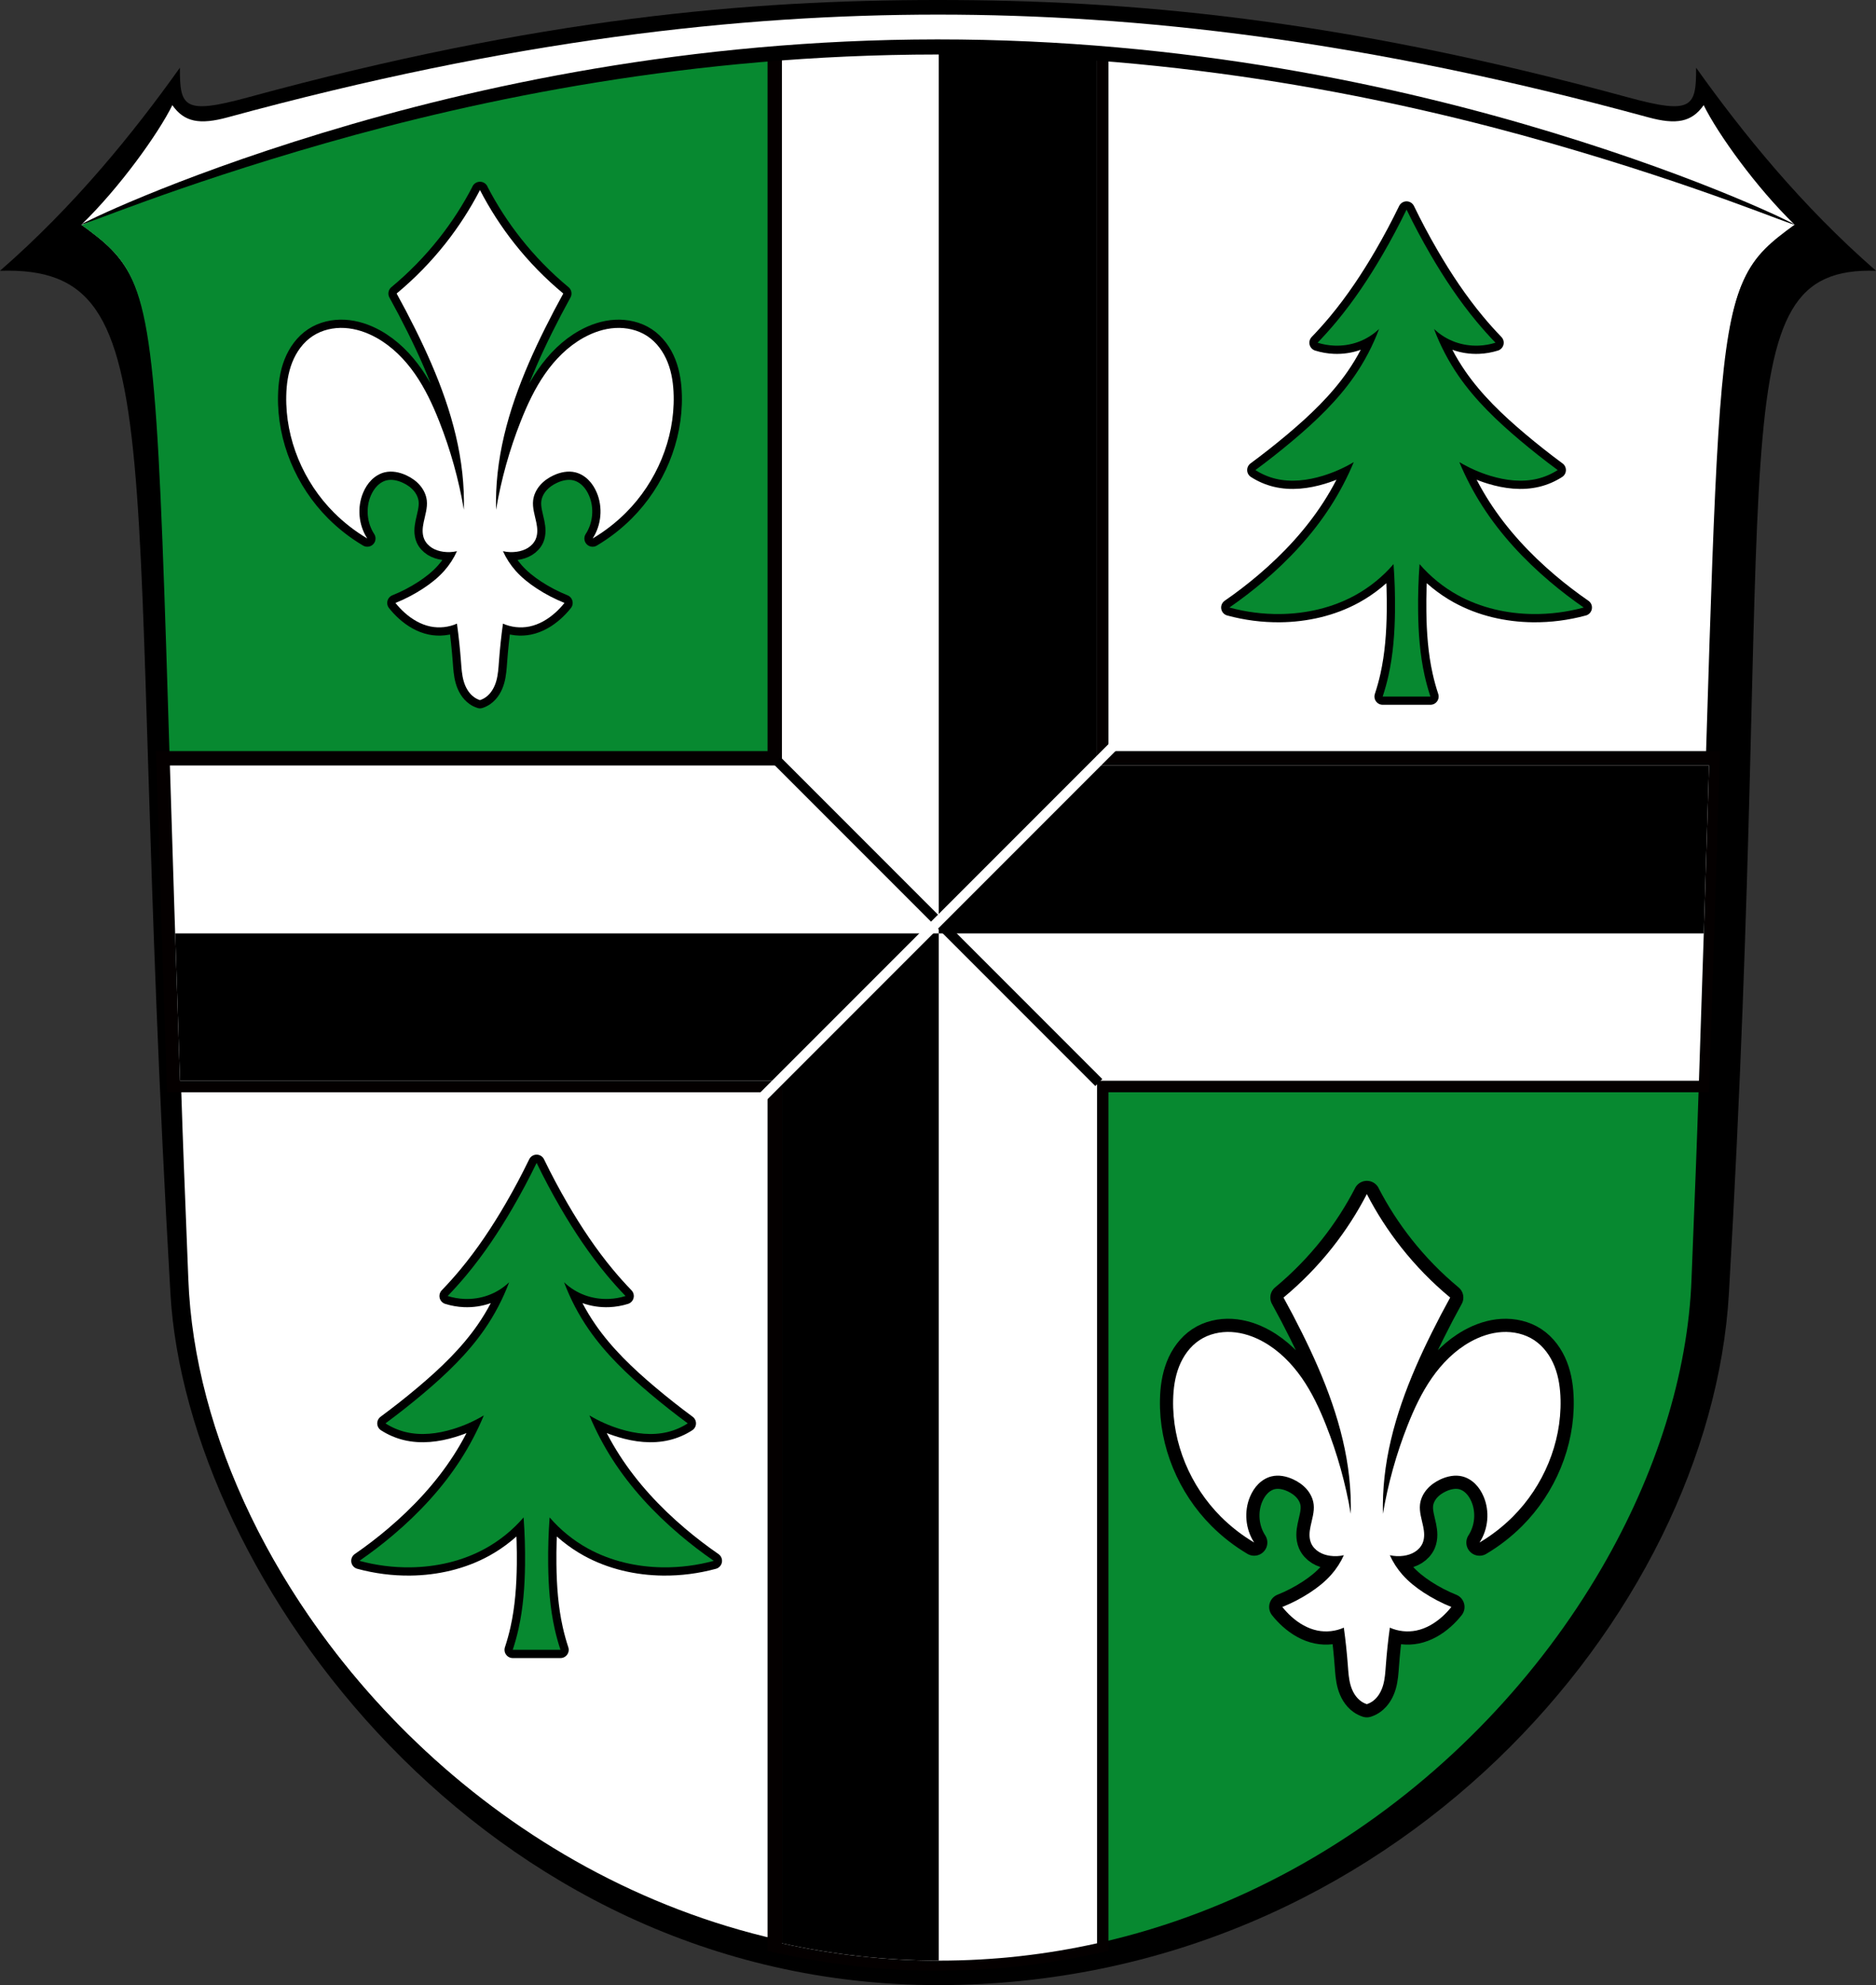 <?xml version="1.0" encoding="UTF-8" standalone="no"?>
<!-- Created with Inkscape (http://www.inkscape.org/) -->

<svg
   xmlns:dc="http://purl.org/dc/elements/1.1/"
   xmlns:cc="http://creativecommons.org/ns#"
   xmlns:rdf="http://www.w3.org/1999/02/22-rdf-syntax-ns#"
   xmlns:svg="http://www.w3.org/2000/svg"
   xmlns="http://www.w3.org/2000/svg"
   xmlns:sodipodi="http://sodipodi.sourceforge.net/DTD/sodipodi-0.dtd"
   xmlns:inkscape="http://www.inkscape.org/namespaces/inkscape"
   width="150.709mm"
   height="159.399mm"
   viewBox="0 0 150.709 159.399"
   version="1.1"
   id="svg865"
   inkscape:version="0.92.5 (2060ec1f9f, 2020-04-08)"
   sodipodi:docname="DEU Künzell COA.svg">
  <rect x="0" y="0" width="150.709" height="159.399" fill="#333333" stroke="none"/>
  <defs
     id="defs859">
    <inkscape:path-effect
       effect="spiro"
       id="path-effect4963"
       is_visible="true" />
    <inkscape:path-effect
       effect="spiro"
       id="path-effect4709"
       is_visible="true" />
    <inkscape:path-effect
       effect="spiro"
       id="path-effect3644"
       is_visible="true" />
    <inkscape:path-effect
       effect="spiro"
       id="path-effect3636"
       is_visible="true" />
    <inkscape:path-effect
       effect="spiro"
       id="path-effect3544"
       is_visible="true" />
    <inkscape:path-effect
       effect="spiro"
       id="path-effect3466"
       is_visible="true" />
    <inkscape:path-effect
       effect="spiro"
       id="path-effect3544-2"
       is_visible="true" />
    <inkscape:path-effect
       effect="spiro"
       id="path-effect3644-8"
       is_visible="true" />
    <inkscape:path-effect
       effect="spiro"
       id="path-effect3644-3"
       is_visible="true" />
    <inkscape:path-effect
       effect="spiro"
       id="path-effect3636-0"
       is_visible="true" />
    <inkscape:path-effect
       effect="spiro"
       id="path-effect1727-0-1"
       is_visible="true" />
    <inkscape:path-effect
       effect="spiro"
       id="path-effect1731-8-3"
       is_visible="true" />
    <inkscape:path-effect
       effect="spiro"
       id="path-effect1727-3"
       is_visible="true" />
    <inkscape:path-effect
       effect="spiro"
       id="path-effect1731-7"
       is_visible="true" />
    <inkscape:path-effect
       effect="spiro"
       id="path-effect841-8"
       is_visible="true" />
    <inkscape:path-effect
       effect="skeletal"
       id="path-effect6414"
       is_visible="true"
       lpeversion="1"
       pattern="m 26507.414,27761.564 c 0,-13.157 10.678,-23.835 23.835,-23.835 13.157,0 23.835,10.678 23.835,23.835 0,13.157 -10.678,23.835 -23.835,23.835 -13.157,0 -23.835,-10.678 -23.835,-23.835 z"
       copytype="single_stretched"
       prop_scale="0.08"
       scale_y_rel="false"
       spacing="0"
       normal_offset="0"
       tang_offset="0"
       prop_units="false"
       vertical_pattern="false"
       hide_knot="false"
       fuse_tolerance="0" />
    <inkscape:path-effect
       effect="spiro"
       id="path-effect4709-7"
       is_visible="true" />
    <inkscape:path-effect
       effect="spiro"
       id="path-effect4963-7"
       is_visible="true" />
  </defs>
  <sodipodi:namedview
     id="base"
     pagecolor="#ffffff"
     bordercolor="#666666"
     borderopacity="1.0"
     inkscape:pageopacity="0.0"
     inkscape:pageshadow="2"
     inkscape:zoom="1.3162894"
     inkscape:cx="284.80433"
     inkscape:cy="301.22558"
     inkscape:document-units="mm"
     inkscape:current-layer="layer1"
     showgrid="false"
     inkscape:window-width="1920"
     inkscape:window-height="1046"
     inkscape:window-x="-11"
     inkscape:window-y="-11"
     inkscape:window-maximized="1"
     fit-margin-top="0"
     fit-margin-left="0"
     fit-margin-right="0"
     fit-margin-bottom="0"
     inkscape:snap-global="true"
     inkscape:snap-midpoints="true"
     inkscape:snap-smooth-nodes="true" />
  <g
     inkscape:label="Ebene 1"
     inkscape:groupmode="layer"
     id="layer1"
     transform="translate(-132.989,170.498)">
    <path
       inkscape:connector-curvature="0"
       style="display:inline;fill:#000000;fill-opacity:1;stroke:none;stroke-width:0.165;stroke-linecap:round;stroke-linejoin:round;stroke-miterlimit:8;stroke-dasharray:none"
       d="m 152.929,-162.685 c -5.169,1.41 -5.504,0.798 -5.488,-2.376 -3.741,5.247 -8.46,11.086 -14.452,16.305 14.459,-0.447 9.774,14.396 13.692,82.132 1.315,22.735 25.097,55.524 61.663,55.524 36.566,0 62.047,-29.783 63.536,-55.524 3.917,-67.736 -1.099,-82.531 11.818,-82.132 -5.992,-5.219 -10.711,-11.058 -14.452,-16.305 0.017,3.174 -0.319,3.786 -5.488,2.376 -23.382,-6.378 -40.208,-7.813 -55.414,-7.813 -15.206,0 -32.032,1.436 -55.414,7.813 z"
       id="path3684"
       sodipodi:nodetypes="sccsssccszs"
       inkscape:label="coa-0o" />
    <path
       inkscape:connector-curvature="0"
       id="path7816"
       style="display:inline;fill:#ffffff;fill-opacity:1;stroke:none;stroke-width:0.33;stroke-linecap:round;stroke-linejoin:round;stroke-miterlimit:4;stroke-dasharray:none"
       inkscape:label="coa-0i"
       d="m 208.344,-166.722 c -28.063,0 -50.491,6.496 -68.814,14.265 1.876,1.362 3.145,2.388 4.058,4.376 2.525,5.5 2.247,18.578 3.973,68.157 0.14,4.025 0.294,7.448 0.463,11.976 0.285,7.62 2.847,15.679 7.228,23.203 9.963,17.109 29.373,31.433 53.092,31.433 23.729,0 43.145,-14.337 53.104,-31.455 4.373,-7.518 6.932,-15.568 7.216,-23.181 0.169,-4.527 0.323,-7.951 0.463,-11.976 1.721,-49.437 1.451,-62.579 3.953,-68.106 0.914,-2.02 2.187,-3.054 4.078,-4.426 -18.323,-7.768 -40.752,-14.265 -68.814,-14.265 z"
       sodipodi:nodetypes="scscssssscscs" />
    <path
       inkscape:connector-curvature="0"
       style="display:inline;fill:none;stroke:#000000;stroke-width:1.058;stroke-linecap:square;stroke-linejoin:round;stroke-miterlimit:8"
       d="m 139.304,-151.836 c 1.759,1.277 2.901,2.158 3.752,3.827 0.85,1.668 1.414,4.19 1.827,8.692 0.826,9.001 1.069,25.852 2.243,59.576 0.14,4.024 0.294,7.445 0.463,11.966 0.471,12.616 7.066,26.356 17.832,36.967 10.766,10.611 25.729,18.093 42.94,18.093 17.211,0 32.174,-7.482 42.94,-18.093 10.766,-10.611 17.361,-24.351 17.832,-36.967 0.169,-4.521 0.322,-7.943 0.463,-11.966 1.174,-33.725 1.418,-50.575 2.244,-59.576 0.413,-4.501 0.976,-7.023 1.827,-8.692 0.851,-1.669 1.993,-2.55 3.752,-3.827"
       id="path12605"
       sodipodi:nodetypes="csscsszsscssc"
       inkscape:label="coa-f0" />
    <flowRoot
       xml:space="preserve"
       id="flowRoot2783"
       style="font-style:normal;font-weight:normal;font-size:26.667px;line-height:1.25;font-family:sans-serif;letter-spacing:0px;word-spacing:0px;fill:#000000;fill-opacity:1;stroke:none"><flowRegion
         id="flowRegion2785"><rect
           id="rect2787"
           width="4.055"
           height="56.766"
           x="1812.468"
           y="-35.759" /></flowRegion><flowPara
         id="flowPara2789" /></flowRoot>    <path
       style="opacity:1;fill:#078930;fill-opacity:1;fill-rule:nonzero;stroke:none;stroke-width:1;stroke-linecap:round;stroke-linejoin:miter;stroke-miterlimit:4;stroke-dasharray:none;stroke-dashoffset:0;stroke-opacity:1;paint-order:fill markers stroke"
       d="M 229.443 16.564 C 148.664 23.3 81.478 44.121 24.721 68.184 C 31.812 73.331 36.608 77.209 40.057 84.723 C 48.496 103.105 48.658 144.072 53.092 282.836 L 284.584 282.836 L 284.584 16.564 L 229.443 16.564 z M 284.584 282.836 L 284.584 594.082 C 284.658 594.082 284.731 594.084 284.805 594.084 C 374.49 594.084 447.873 539.896 485.514 475.199 C 502.043 446.786 511.712 416.358 512.787 387.584 C 513.427 370.473 514.007 357.535 514.537 342.322 C 515.292 320.643 515.937 300.991 516.518 282.836 L 284.584 282.836 z "
       transform="matrix(0.265,0,0,0.265,132.989,-170.498)"
       id="rect4557" />
    <path
       inkscape:connector-curvature="0"
       style="opacity:1;fill:#000000;fill-opacity:1;fill-rule:nonzero;stroke:#040000;stroke-width:2.117;stroke-linecap:round;stroke-linejoin:miter;stroke-miterlimit:4;stroke-dasharray:none;stroke-dashoffset:0;stroke-opacity:1;paint-order:fill markers stroke"
       d="m 208.344,-166.723 c -4.346,0 -8.556,0.157 -12.637,0.449 v 57.145 h -49.09 c 0.218,7.068 0.474,15.378 0.811,25.275 h 48.279 v 69.152 c 4.045,0.9 8.268,1.388 12.637,1.388 4.37,0 8.593,-0.488 12.637,-1.388 v -69.152 h 48.279 c 0.337,-9.894 0.593,-18.208 0.811,-25.275 h -49.091 v -57.145 c -4.081,-0.292 -8.292,-0.449 -12.637,-0.449 z"
       id="rect4600-3" />
    <path
       style="opacity:1;fill:#ffffff;fill-opacity:1;fill-rule:nonzero;stroke:none;stroke-width:1;stroke-linecap:round;stroke-linejoin:miter;stroke-miterlimit:4;stroke-dasharray:none;stroke-dashoffset:0;stroke-opacity:1;paint-order:fill markers stroke"
       d="M 284.805 14.27 C 268.379 14.27 252.467 14.862 237.041 15.967 L 237.041 231.947 L 51.504 231.947 C 52.328 258.662 53.296 290.069 54.568 327.475 L 237.041 327.475 L 237.041 588.838 C 252.329 592.24 268.29 594.084 284.805 594.084 C 301.32 594.084 317.28 592.24 332.568 588.838 L 332.568 327.475 L 515.041 327.475 C 516.313 290.078 517.283 258.656 518.107 231.947 L 332.568 231.947 L 332.568 15.967 C 317.143 14.862 301.23 14.27 284.805 14.27 z "
       transform="matrix(0.265,0,0,0.265,132.989,-170.498)"
       id="rect4600" />
    <path
       style="opacity:1;fill:#000000;fill-opacity:1;fill-rule:nonzero;stroke:none;stroke-width:1;stroke-linecap:round;stroke-linejoin:miter;stroke-miterlimit:4;stroke-dasharray:none;stroke-dashoffset:0;stroke-opacity:1;paint-order:fill markers stroke"
       d="M 284.805 14.27 C 284.731 14.27 284.658 14.271 284.584 14.271 L 284.584 282.836 L 516.508 282.836 C 517.1 264.359 517.638 247.142 518.107 231.947 L 332.568 231.947 L 332.568 15.967 C 317.143 14.862 301.23 14.27 284.805 14.27 z M 284.584 282.836 L 53.102 282.836 C 53.55 296.836 54.02 311.349 54.568 327.475 L 237.041 327.475 L 237.041 588.838 C 252.261 592.225 268.148 594.064 284.584 594.08 L 284.584 282.836 z "
       transform="matrix(0.265,0,0,0.265,132.989,-170.498)"
       id="rect4600-1" />
    <path
       style="opacity:1;vector-effect:none;fill:none;fill-opacity:1;stroke:#000000;stroke-width:0.794;stroke-linecap:square;stroke-linejoin:round;stroke-miterlimit:4;stroke-dasharray:none;stroke-dashoffset:0;stroke-opacity:1;paint-order:fill markers stroke"
       d="m 195.706,-109.129 25.275,25.275"
       id="path4664"
       inkscape:connector-curvature="0" />
    <path
       style="opacity:1;vector-effect:none;fill:none;fill-opacity:1;stroke:#ffffff;stroke-width:0.794;stroke-linecap:round;stroke-linejoin:round;stroke-miterlimit:4;stroke-dasharray:none;stroke-dashoffset:0;stroke-opacity:1;paint-order:fill markers stroke"
       d="m 193.597,-81.745 29.494,-29.494"
       id="path4666-9"
       inkscape:connector-curvature="0" />
    <path
       inkscape:connector-curvature="0"
       style="opacity:1;vector-effect:none;fill:#000000;fill-opacity:1;stroke:#000000;stroke-width:1.323;stroke-linecap:square;stroke-linejoin:round;stroke-miterlimit:4;stroke-dasharray:none;stroke-dashoffset:0;stroke-opacity:1;paint-order:fill markers stroke"
       d="m 171.549,-155.243 c -0.784,1.516 -1.713,2.956 -2.771,4.295 -1.163,1.472 -2.481,2.821 -3.926,4.018 0.513,0.928 1.006,1.868 1.478,2.817 1.824,3.665 3.359,7.54 3.8,11.61 0.106,0.975 0.148,1.958 0.126,2.938 -0.413,-2.431 -1.079,-4.819 -1.986,-7.113 -0.524,-1.325 -1.132,-2.626 -1.946,-3.795 -0.814,-1.169 -1.844,-2.208 -3.089,-2.902 -0.785,-0.438 -1.658,-0.735 -2.556,-0.787 -0.898,-0.051 -1.82,0.153 -2.57,0.648 -0.761,0.501 -1.315,1.279 -1.648,2.126 -0.333,0.848 -0.457,1.766 -0.476,2.677 -0.076,3.469 1.38,6.922 3.833,9.375 0.801,0.801 1.703,1.501 2.677,2.077 -0.704,-1.076 -0.831,-2.506 -0.329,-3.689 0.16,-0.375 0.38,-0.728 0.669,-1.015 0.29,-0.287 0.65,-0.508 1.046,-0.606 0.584,-0.144 1.208,-0.015 1.753,0.239 0.411,0.191 0.793,0.455 1.089,0.799 0.296,0.344 0.503,0.77 0.553,1.221 0.066,0.592 -0.135,1.176 -0.254,1.76 -0.046,0.222 -0.08,0.448 -0.08,0.675 2.6e-4,0.227 0.036,0.456 0.126,0.665 0.126,0.293 0.355,0.536 0.626,0.705 0.271,0.169 0.582,0.266 0.898,0.311 0.368,0.053 0.746,0.037 1.108,-0.046 -0.257,0.57 -0.601,1.102 -1.016,1.57 -0.494,0.558 -1.085,1.024 -1.709,1.432 -0.699,0.457 -1.442,0.844 -2.217,1.154 0.223,0.282 0.471,0.545 0.739,0.785 0.592,0.53 1.3,0.95 2.078,1.108 0.709,0.144 1.463,0.062 2.124,-0.231 0.14,1.012 0.248,2.029 0.324,3.048 0.039,0.526 0.07,1.057 0.215,1.564 0.145,0.507 0.416,0.996 0.847,1.299 0.141,0.1 0.297,0.178 0.461,0.231 0.164,-0.053 0.321,-0.131 0.462,-0.231 0.431,-0.304 0.703,-0.792 0.847,-1.299 0.145,-0.507 0.176,-1.038 0.215,-1.564 0.075,-1.019 0.183,-2.036 0.323,-3.048 0.662,0.293 1.415,0.375 2.124,0.231 0.778,-0.158 1.486,-0.579 2.078,-1.108 0.268,-0.24 0.516,-0.503 0.739,-0.785 -0.775,-0.311 -1.518,-0.698 -2.217,-1.154 -0.624,-0.408 -1.215,-0.874 -1.709,-1.432 -0.415,-0.469 -0.759,-1 -1.016,-1.57 0.362,0.083 0.74,0.099 1.108,0.046 0.316,-0.045 0.628,-0.142 0.899,-0.311 0.271,-0.169 0.5,-0.411 0.626,-0.705 0.089,-0.209 0.125,-0.438 0.125,-0.665 2.7e-4,-0.227 -0.034,-0.453 -0.079,-0.675 -0.12,-0.584 -0.321,-1.168 -0.255,-1.76 0.05,-0.451 0.258,-0.877 0.554,-1.221 0.296,-0.344 0.678,-0.608 1.089,-0.799 0.545,-0.253 1.169,-0.383 1.752,-0.239 0.396,0.098 0.757,0.318 1.046,0.606 0.29,0.287 0.51,0.64 0.669,1.015 0.503,1.183 0.375,2.614 -0.329,3.69 0.975,-0.577 1.876,-1.276 2.677,-2.077 2.454,-2.453 3.909,-5.906 3.833,-9.375 -0.02,-0.911 -0.143,-1.829 -0.476,-2.677 -0.333,-0.848 -0.887,-1.625 -1.648,-2.126 -0.751,-0.495 -1.673,-0.699 -2.571,-0.648 -0.898,0.051 -1.77,0.349 -2.555,0.787 -1.245,0.694 -2.275,1.732 -3.089,2.902 -0.814,1.169 -1.422,2.47 -1.946,3.795 -0.907,2.293 -1.573,4.682 -1.986,7.113 -0.022,-0.981 0.021,-1.963 0.126,-2.938 0.441,-4.07 1.976,-7.945 3.8,-11.61 0.472,-0.95 0.965,-1.889 1.477,-2.817 -1.445,-1.197 -2.762,-2.546 -3.925,-4.018 -1.058,-1.339 -1.987,-2.78 -2.771,-4.295 z"
       id="path4707-6-6" />
    <path
       style="opacity:1;vector-effect:none;fill:#ffffff;fill-opacity:1;stroke:none;stroke-width:0.132;stroke-linecap:square;stroke-linejoin:round;stroke-miterlimit:4;stroke-dasharray:none;stroke-dashoffset:0;stroke-opacity:1;paint-order:fill markers stroke"
       d="m 171.549,-155.243 c -0.784,1.516 -1.713,2.956 -2.771,4.295 -1.163,1.472 -2.481,2.821 -3.926,4.018 0.513,0.928 1.006,1.868 1.478,2.817 1.824,3.665 3.359,7.54 3.8,11.61 0.106,0.975 0.148,1.958 0.126,2.938 -0.413,-2.431 -1.079,-4.819 -1.986,-7.113 -0.524,-1.325 -1.132,-2.626 -1.946,-3.795 -0.814,-1.169 -1.844,-2.208 -3.089,-2.902 -0.785,-0.438 -1.658,-0.735 -2.556,-0.787 -0.898,-0.051 -1.82,0.153 -2.57,0.648 -0.761,0.501 -1.315,1.279 -1.648,2.126 -0.333,0.848 -0.457,1.766 -0.476,2.677 -0.076,3.469 1.38,6.922 3.833,9.375 0.801,0.801 1.703,1.501 2.677,2.077 -0.704,-1.076 -0.831,-2.506 -0.329,-3.689 0.159,-0.375 0.38,-0.728 0.669,-1.015 0.29,-0.287 0.65,-0.508 1.046,-0.606 0.584,-0.144 1.208,-0.015 1.753,0.239 0.411,0.191 0.793,0.455 1.089,0.799 0.296,0.344 0.503,0.77 0.553,1.221 0.066,0.592 -0.135,1.176 -0.254,1.76 -0.046,0.222 -0.08,0.448 -0.08,0.675 2.7e-4,0.227 0.036,0.456 0.126,0.665 0.126,0.293 0.355,0.536 0.626,0.705 0.271,0.169 0.582,0.266 0.898,0.311 0.368,0.053 0.746,0.037 1.108,-0.046 -0.257,0.57 -0.601,1.102 -1.016,1.57 -0.494,0.558 -1.085,1.024 -1.709,1.432 -0.699,0.457 -1.442,0.844 -2.217,1.154 0.223,0.282 0.471,0.545 0.739,0.785 0.592,0.53 1.3,0.95 2.078,1.108 0.709,0.144 1.463,0.062 2.124,-0.231 0.14,1.012 0.248,2.029 0.324,3.048 0.039,0.526 0.07,1.057 0.215,1.564 0.145,0.507 0.416,0.996 0.848,1.299 0.141,0.1 0.297,0.178 0.461,0.231 0.164,-0.053 0.321,-0.131 0.462,-0.231 0.431,-0.304 0.703,-0.792 0.848,-1.299 0.145,-0.507 0.176,-1.038 0.215,-1.564 0.075,-1.019 0.183,-2.036 0.323,-3.048 0.662,0.293 1.415,0.375 2.124,0.231 0.779,-0.158 1.486,-0.579 2.078,-1.108 0.268,-0.24 0.516,-0.503 0.739,-0.785 -0.775,-0.311 -1.518,-0.698 -2.217,-1.154 -0.624,-0.408 -1.215,-0.874 -1.709,-1.432 -0.415,-0.469 -0.759,-1 -1.016,-1.57 0.362,0.083 0.74,0.099 1.108,0.046 0.316,-0.045 0.628,-0.142 0.899,-0.311 0.271,-0.169 0.5,-0.412 0.626,-0.705 0.089,-0.209 0.125,-0.438 0.125,-0.665 2.6e-4,-0.227 -0.034,-0.453 -0.079,-0.675 -0.12,-0.584 -0.321,-1.168 -0.255,-1.76 0.05,-0.451 0.258,-0.877 0.554,-1.221 0.296,-0.344 0.678,-0.608 1.089,-0.799 0.545,-0.253 1.169,-0.383 1.752,-0.239 0.396,0.098 0.757,0.318 1.046,0.606 0.29,0.287 0.51,0.64 0.669,1.015 0.503,1.183 0.375,2.614 -0.329,3.69 0.975,-0.577 1.876,-1.277 2.677,-2.077 2.454,-2.453 3.909,-5.906 3.833,-9.375 -0.02,-0.911 -0.143,-1.829 -0.476,-2.677 -0.333,-0.848 -0.887,-1.625 -1.648,-2.126 -0.751,-0.495 -1.673,-0.699 -2.571,-0.648 -0.898,0.051 -1.77,0.349 -2.555,0.787 -1.245,0.694 -2.275,1.732 -3.089,2.902 -0.814,1.169 -1.422,2.47 -1.946,3.795 -0.907,2.293 -1.573,4.682 -1.986,7.113 -0.022,-0.981 0.021,-1.963 0.126,-2.938 0.441,-4.07 1.976,-7.945 3.8,-11.61 0.472,-0.95 0.965,-1.889 1.477,-2.817 -1.445,-1.197 -2.762,-2.546 -3.925,-4.018 -1.058,-1.339 -1.987,-2.78 -2.771,-4.295 z"
       id="path4707-1"
       inkscape:connector-curvature="0" />
    <path
       inkscape:connector-curvature="0"
       style="opacity:1;vector-effect:none;fill:#000000;fill-opacity:1;stroke:#000000;stroke-width:2.117;stroke-linecap:round;stroke-linejoin:round;stroke-miterlimit:4;stroke-dasharray:none;stroke-dashoffset:0;stroke-opacity:1;paint-order:fill markers stroke"
       d="m 242.797,-74.621 c -0.784,1.516 -1.713,2.956 -2.771,4.295 -1.163,1.472 -2.481,2.821 -3.926,4.018 0.513,0.928 1.006,1.868 1.478,2.817 1.824,3.665 3.359,7.54 3.8,11.61 0.106,0.975 0.148,1.958 0.126,2.938 -0.413,-2.431 -1.079,-4.819 -1.986,-7.113 -0.524,-1.325 -1.132,-2.626 -1.946,-3.795 -0.814,-1.169 -1.844,-2.208 -3.089,-2.902 -0.785,-0.438 -1.658,-0.735 -2.556,-0.787 -0.898,-0.051 -1.82,0.153 -2.57,0.648 -0.761,0.501 -1.315,1.279 -1.648,2.126 -0.333,0.848 -0.457,1.766 -0.476,2.677 -0.076,3.469 1.38,6.922 3.833,9.375 0.801,0.801 1.703,1.501 2.677,2.077 -0.704,-1.076 -0.831,-2.506 -0.329,-3.689 0.159,-0.375 0.38,-0.728 0.669,-1.015 0.29,-0.287 0.65,-0.508 1.046,-0.606 0.584,-0.144 1.208,-0.015 1.753,0.239 0.411,0.191 0.793,0.455 1.089,0.799 0.296,0.344 0.503,0.77 0.553,1.221 0.066,0.592 -0.135,1.176 -0.254,1.76 -0.046,0.222 -0.08,0.448 -0.08,0.675 2.7e-4,0.227 0.036,0.456 0.126,0.665 0.126,0.293 0.355,0.536 0.626,0.705 0.271,0.169 0.582,0.266 0.898,0.311 0.368,0.053 0.746,0.037 1.108,-0.046 -0.257,0.57 -0.601,1.102 -1.016,1.57 -0.494,0.558 -1.085,1.024 -1.709,1.432 -0.699,0.457 -1.442,0.844 -2.217,1.154 0.223,0.282 0.471,0.545 0.739,0.785 0.592,0.53 1.3,0.95 2.078,1.108 0.709,0.144 1.463,0.062 2.124,-0.231 0.14,1.012 0.248,2.029 0.324,3.048 0.039,0.526 0.07,1.057 0.215,1.564 0.145,0.507 0.416,0.996 0.848,1.299 0.141,0.1 0.297,0.178 0.461,0.231 0.164,-0.053 0.321,-0.131 0.462,-0.231 0.431,-0.304 0.703,-0.792 0.848,-1.299 0.145,-0.507 0.176,-1.038 0.215,-1.564 0.075,-1.019 0.183,-2.036 0.323,-3.048 0.662,0.293 1.415,0.375 2.124,0.231 0.778,-0.158 1.486,-0.579 2.078,-1.108 0.268,-0.24 0.516,-0.503 0.739,-0.785 -0.775,-0.311 -1.518,-0.698 -2.217,-1.154 -0.624,-0.408 -1.215,-0.874 -1.709,-1.432 -0.415,-0.469 -0.759,-1 -1.016,-1.57 0.362,0.083 0.74,0.099 1.108,0.046 0.316,-0.045 0.628,-0.142 0.899,-0.311 0.271,-0.169 0.5,-0.412 0.626,-0.705 0.089,-0.209 0.125,-0.438 0.125,-0.665 2.8e-4,-0.227 -0.034,-0.453 -0.079,-0.675 -0.12,-0.584 -0.321,-1.168 -0.255,-1.76 0.05,-0.451 0.258,-0.877 0.554,-1.221 0.296,-0.344 0.678,-0.608 1.089,-0.799 0.545,-0.253 1.169,-0.383 1.752,-0.239 0.396,0.098 0.757,0.318 1.046,0.606 0.29,0.287 0.51,0.64 0.669,1.015 0.503,1.183 0.375,2.614 -0.329,3.69 0.975,-0.577 1.876,-1.277 2.677,-2.077 2.454,-2.454 3.909,-5.906 3.833,-9.375 -0.02,-0.911 -0.143,-1.829 -0.476,-2.677 -0.333,-0.848 -0.887,-1.625 -1.648,-2.126 -0.751,-0.495 -1.673,-0.699 -2.571,-0.648 -0.898,0.051 -1.77,0.349 -2.555,0.787 -1.245,0.694 -2.275,1.732 -3.089,2.902 -0.814,1.169 -1.422,2.47 -1.946,3.795 -0.907,2.293 -1.573,4.682 -1.986,7.113 -0.022,-0.981 0.021,-1.963 0.126,-2.938 0.441,-4.07 1.976,-7.945 3.8,-11.61 0.472,-0.95 0.965,-1.889 1.477,-2.817 -1.445,-1.197 -2.762,-2.546 -3.925,-4.018 -1.058,-1.339 -1.987,-2.78 -2.771,-4.295 z"
       id="path4707-9-4" />
    <path
       inkscape:connector-curvature="0"
       style="opacity:1;vector-effect:none;fill:#000000;fill-opacity:1;stroke:#000000;stroke-width:1.323;stroke-linecap:square;stroke-linejoin:round;stroke-miterlimit:4;stroke-dasharray:none;stroke-dashoffset:0;stroke-opacity:1;paint-order:fill markers stroke"
       d="m 242.797,-74.621 c -0.784,1.516 -1.713,2.956 -2.771,4.295 -1.163,1.472 -2.481,2.821 -3.926,4.018 0.513,0.928 1.006,1.868 1.478,2.817 1.824,3.665 3.359,7.54 3.8,11.61 0.106,0.975 0.148,1.958 0.126,2.938 -0.413,-2.431 -1.079,-4.819 -1.986,-7.113 -0.524,-1.325 -1.132,-2.626 -1.946,-3.795 -0.814,-1.169 -1.844,-2.208 -3.089,-2.902 -0.785,-0.438 -1.658,-0.735 -2.556,-0.787 -0.898,-0.051 -1.82,0.153 -2.57,0.648 -0.761,0.501 -1.315,1.279 -1.648,2.126 -0.333,0.848 -0.457,1.766 -0.476,2.677 -0.076,3.469 1.38,6.922 3.833,9.375 0.801,0.801 1.703,1.501 2.677,2.077 -0.704,-1.076 -0.831,-2.506 -0.329,-3.689 0.16,-0.375 0.38,-0.728 0.669,-1.015 0.29,-0.287 0.65,-0.508 1.046,-0.606 0.584,-0.144 1.208,-0.015 1.753,0.239 0.411,0.191 0.793,0.455 1.089,0.799 0.296,0.344 0.503,0.77 0.553,1.221 0.066,0.592 -0.135,1.176 -0.254,1.76 -0.046,0.222 -0.08,0.448 -0.08,0.675 2.6e-4,0.227 0.036,0.456 0.126,0.665 0.126,0.293 0.355,0.536 0.626,0.705 0.271,0.169 0.582,0.266 0.898,0.311 0.368,0.053 0.746,0.037 1.108,-0.046 -0.257,0.57 -0.601,1.102 -1.016,1.57 -0.494,0.558 -1.085,1.024 -1.709,1.432 -0.699,0.457 -1.442,0.844 -2.217,1.154 0.223,0.282 0.471,0.545 0.739,0.785 0.592,0.53 1.3,0.95 2.078,1.108 0.709,0.144 1.463,0.062 2.124,-0.231 0.14,1.012 0.248,2.029 0.323,3.048 0.039,0.526 0.07,1.057 0.215,1.564 0.145,0.507 0.416,0.996 0.847,1.299 0.141,0.1 0.297,0.178 0.461,0.231 0.164,-0.053 0.321,-0.131 0.462,-0.231 0.431,-0.304 0.703,-0.792 0.847,-1.299 0.145,-0.507 0.176,-1.038 0.215,-1.564 0.075,-1.019 0.183,-2.036 0.323,-3.048 0.662,0.293 1.415,0.375 2.124,0.231 0.778,-0.158 1.486,-0.579 2.078,-1.108 0.268,-0.24 0.516,-0.503 0.739,-0.785 -0.775,-0.311 -1.518,-0.698 -2.217,-1.154 -0.624,-0.408 -1.215,-0.874 -1.709,-1.432 -0.415,-0.469 -0.759,-1 -1.016,-1.57 0.362,0.083 0.74,0.099 1.108,0.046 0.316,-0.045 0.628,-0.142 0.899,-0.311 0.271,-0.169 0.5,-0.411 0.626,-0.705 0.089,-0.209 0.125,-0.438 0.125,-0.665 2.7e-4,-0.227 -0.034,-0.453 -0.079,-0.675 -0.12,-0.584 -0.321,-1.168 -0.255,-1.76 0.05,-0.451 0.258,-0.877 0.554,-1.221 0.296,-0.344 0.678,-0.608 1.089,-0.799 0.545,-0.253 1.169,-0.383 1.752,-0.239 0.396,0.098 0.757,0.318 1.046,0.606 0.29,0.287 0.51,0.64 0.669,1.015 0.503,1.183 0.375,2.614 -0.329,3.69 0.975,-0.577 1.876,-1.276 2.677,-2.077 2.454,-2.453 3.909,-5.906 3.833,-9.375 -0.02,-0.911 -0.143,-1.829 -0.476,-2.677 -0.333,-0.848 -0.887,-1.625 -1.648,-2.126 -0.751,-0.495 -1.673,-0.699 -2.571,-0.648 -0.898,0.051 -1.77,0.349 -2.555,0.787 -1.245,0.694 -2.275,1.732 -3.089,2.902 -0.814,1.169 -1.422,2.47 -1.946,3.795 -0.907,2.293 -1.573,4.682 -1.986,7.113 -0.022,-0.981 0.021,-1.963 0.126,-2.938 0.441,-4.07 1.976,-7.945 3.8,-11.61 0.472,-0.95 0.965,-1.889 1.477,-2.817 -1.445,-1.197 -2.762,-2.546 -3.925,-4.018 -1.058,-1.339 -1.987,-2.78 -2.771,-4.295 z"
       id="path4707-6-7" />
    <path
       style="opacity:1;vector-effect:none;fill:#ffffff;fill-opacity:1;stroke:none;stroke-width:0.132;stroke-linecap:square;stroke-linejoin:round;stroke-miterlimit:4;stroke-dasharray:none;stroke-dashoffset:0;stroke-opacity:1;paint-order:fill markers stroke"
       d="m 242.797,-74.621 c -0.784,1.516 -1.713,2.956 -2.771,4.295 -1.163,1.472 -2.481,2.821 -3.926,4.018 0.513,0.928 1.006,1.868 1.478,2.817 1.824,3.665 3.359,7.54 3.8,11.61 0.106,0.975 0.148,1.958 0.126,2.938 -0.413,-2.431 -1.079,-4.819 -1.986,-7.113 -0.524,-1.325 -1.132,-2.626 -1.946,-3.795 -0.814,-1.169 -1.844,-2.208 -3.089,-2.902 -0.785,-0.438 -1.658,-0.735 -2.556,-0.787 -0.898,-0.051 -1.82,0.153 -2.57,0.648 -0.761,0.501 -1.315,1.279 -1.648,2.126 -0.333,0.848 -0.457,1.766 -0.476,2.677 -0.076,3.469 1.38,6.922 3.833,9.375 0.801,0.801 1.703,1.501 2.677,2.077 -0.704,-1.076 -0.831,-2.506 -0.329,-3.689 0.159,-0.375 0.38,-0.728 0.669,-1.015 0.29,-0.287 0.65,-0.508 1.046,-0.606 0.584,-0.144 1.208,-0.015 1.753,0.239 0.411,0.191 0.793,0.455 1.089,0.799 0.296,0.344 0.503,0.77 0.553,1.221 0.066,0.592 -0.135,1.176 -0.254,1.76 -0.046,0.222 -0.08,0.448 -0.08,0.675 2.7e-4,0.227 0.036,0.456 0.126,0.665 0.126,0.293 0.355,0.536 0.626,0.705 0.271,0.169 0.582,0.266 0.898,0.311 0.368,0.053 0.746,0.037 1.108,-0.047 -0.257,0.57 -0.601,1.102 -1.016,1.57 -0.494,0.558 -1.085,1.024 -1.709,1.432 -0.699,0.457 -1.442,0.844 -2.217,1.154 0.223,0.282 0.471,0.545 0.739,0.785 0.592,0.53 1.3,0.95 2.078,1.108 0.709,0.144 1.463,0.062 2.124,-0.231 0.14,1.012 0.248,2.029 0.324,3.048 0.039,0.526 0.07,1.057 0.215,1.564 0.145,0.507 0.416,0.996 0.848,1.299 0.141,0.1 0.297,0.178 0.461,0.231 0.164,-0.053 0.321,-0.131 0.462,-0.231 0.431,-0.304 0.703,-0.792 0.848,-1.299 0.145,-0.507 0.176,-1.038 0.215,-1.564 0.075,-1.019 0.183,-2.036 0.323,-3.048 0.662,0.293 1.415,0.375 2.124,0.231 0.779,-0.158 1.486,-0.579 2.078,-1.108 0.268,-0.24 0.516,-0.503 0.739,-0.785 -0.775,-0.311 -1.518,-0.698 -2.217,-1.154 -0.624,-0.408 -1.215,-0.874 -1.709,-1.432 -0.415,-0.469 -0.759,-1 -1.016,-1.57 0.362,0.083 0.74,0.099 1.108,0.047 0.316,-0.045 0.628,-0.142 0.899,-0.311 0.271,-0.169 0.5,-0.412 0.626,-0.705 0.089,-0.209 0.125,-0.438 0.125,-0.665 2.6e-4,-0.227 -0.034,-0.453 -0.079,-0.675 -0.12,-0.583 -0.321,-1.168 -0.255,-1.76 0.05,-0.451 0.258,-0.877 0.554,-1.221 0.296,-0.344 0.678,-0.608 1.089,-0.799 0.545,-0.253 1.169,-0.383 1.752,-0.239 0.396,0.098 0.757,0.318 1.046,0.606 0.29,0.287 0.51,0.64 0.669,1.015 0.503,1.183 0.375,2.614 -0.329,3.69 0.975,-0.577 1.876,-1.277 2.677,-2.077 2.454,-2.453 3.909,-5.906 3.833,-9.375 -0.02,-0.911 -0.143,-1.829 -0.476,-2.677 -0.333,-0.848 -0.887,-1.625 -1.648,-2.126 -0.751,-0.495 -1.673,-0.699 -2.571,-0.648 -0.898,0.051 -1.77,0.349 -2.555,0.787 -1.245,0.694 -2.275,1.732 -3.089,2.902 -0.814,1.169 -1.422,2.47 -1.946,3.795 -0.907,2.293 -1.573,4.682 -1.986,7.113 -0.022,-0.981 0.021,-1.963 0.126,-2.938 0.441,-4.07 1.976,-7.945 3.8,-11.61 0.472,-0.95 0.965,-1.889 1.477,-2.817 -1.445,-1.197 -2.762,-2.546 -3.925,-4.018 -1.058,-1.339 -1.987,-2.78 -2.771,-4.295 z"
       id="path4707-3"
       inkscape:connector-curvature="0" />
    <path
       inkscape:label="coa-t0"
       sodipodi:nodetypes="ccszscczc"
       id="path3386"
       d="m 139.53,-152.458 c 3.035,-2.937 6.17,-7.291 7.304,-9.596 0.959,1.364 2.195,1.591 4.444,0.978 22.797,-6.218 41.1,-8.249 57.066,-8.249 15.966,0 34.269,2.031 57.066,8.249 2.249,0.613 3.485,0.386 4.444,-0.978 1.134,2.304 4.233,6.624 7.304,9.596 -18.323,-7.769 -40.752,-14.265 -68.814,-14.265 -28.063,0 -50.491,6.496 -68.814,14.265 z"
       style="display:inline;fill:#ffffff;fill-opacity:1;stroke:none;stroke-width:0.165;stroke-linecap:round;stroke-linejoin:round;stroke-miterlimit:8;stroke-dasharray:none"
       inkscape:connector-curvature="0" />
    <path
       inkscape:label="coa-tp"
       sodipodi:nodetypes="cc"
       inkscape:original-d="m 90.931186,56.088695 c 137.846684,-59.5481628 279.927774,-59.908188 418.250714,0"
       inkscape:path-effect="#path-effect6414"
       id="path6412"
       d="m 90.931,56.089 c -0.065,-0.151 21.423,-11.285 58.773,-23.061 37.749,-11.903 89.802,-23.597 150.173,-23.642 0,0 0.185,-6.77e-5 0.185,-6.77e-5 60.427,-0.01 112.511,11.668 150.304,23.59 37.382,11.793 58.881,22.963 58.816,23.113 -0.209,0.483 -22.295,-9.485 -59.605,-20.533 -37.838,-11.205 -89.564,-22.377 -149.514,-22.356 -10e-6,0 -0.184,9.7e-5 -0.184,9.7e-5 -59.894,0.033 -111.592,11.222 -149.387,22.407 -37.279,11.033 -59.352,20.965 -59.561,20.482 z"
       style="display:inline;fill:#000000;stroke:none;stroke-width:1.02;stroke-linecap:round;stroke-linejoin:round;stroke-miterlimit:8;stroke-dasharray:none"
       inkscape:connector-curvature="0"
       transform="matrix(0.329,0,0,0.318,109.608,-170.319)" />
    <path
       inkscape:connector-curvature="0"
       style="opacity:1;vector-effect:none;fill:#000000;fill-opacity:1;stroke:#000000;stroke-width:1.323;stroke-linecap:square;stroke-linejoin:round;stroke-miterlimit:4;stroke-dasharray:none;stroke-dashoffset:0;stroke-opacity:1;paint-order:fill markers stroke"
       d="m 245.984,-153.669 c -0.594,1.224 -1.233,2.426 -1.917,3.602 -1.1,1.892 -2.318,3.721 -3.718,5.403 -0.483,0.58 -0.987,1.142 -1.51,1.685 0.433,0.135 0.883,0.214 1.336,0.233 0.65,0.027 1.306,-0.069 1.917,-0.291 0.626,-0.227 1.204,-0.585 1.685,-1.045 -0.5,1.333 -1.166,2.605 -1.976,3.776 -1.359,1.966 -3.109,3.631 -4.938,5.171 -0.981,0.826 -1.989,1.62 -3.021,2.382 0.498,0.321 1.051,0.559 1.627,0.698 1.241,0.299 2.555,0.138 3.777,-0.233 0.873,-0.265 1.714,-0.637 2.498,-1.104 -0.514,1.233 -1.137,2.42 -1.859,3.544 -1.466,2.281 -3.334,4.288 -5.403,6.042 -0.875,0.742 -1.787,1.44 -2.731,2.091 1.323,0.36 2.695,0.537 4.066,0.523 2.097,-0.022 4.205,-0.499 6.043,-1.51 1.164,-0.641 2.212,-1.491 3.079,-2.498 0.093,1.256 0.131,2.516 0.116,3.776 -0.021,1.735 -0.145,3.477 -0.523,5.171 -0.127,0.569 -0.282,1.131 -0.465,1.685 h 1.917 1.917 c -0.183,-0.553 -0.338,-1.116 -0.465,-1.685 -0.378,-1.694 -0.502,-3.435 -0.522,-5.171 -0.015,-1.26 0.023,-2.52 0.116,-3.776 0.867,1.007 1.915,1.857 3.079,2.498 1.837,1.011 3.945,1.489 6.042,1.51 1.371,0.014 2.744,-0.163 4.067,-0.523 -0.944,-0.651 -1.856,-1.35 -2.731,-2.091 -2.068,-1.754 -3.937,-3.761 -5.403,-6.042 -0.722,-1.124 -1.345,-2.311 -1.859,-3.544 0.784,0.467 1.625,0.839 2.498,1.104 1.221,0.371 2.536,0.532 3.776,0.233 0.576,-0.139 1.128,-0.376 1.626,-0.698 -1.032,-0.761 -2.04,-1.556 -3.021,-2.382 -1.829,-1.54 -3.579,-3.204 -4.938,-5.171 -0.81,-1.171 -1.475,-2.443 -1.975,-3.776 0.481,0.46 1.059,0.818 1.685,1.045 0.611,0.222 1.267,0.318 1.917,0.291 0.453,-0.019 0.904,-0.098 1.336,-0.233 -0.524,-0.543 -1.028,-1.105 -1.51,-1.685 -1.4,-1.682 -2.618,-3.511 -3.718,-5.403 -0.684,-1.176 -1.324,-2.378 -1.917,-3.602 z m -69.886,76.548 c -0.594,1.224 -1.233,2.426 -1.917,3.602 -1.1,1.892 -2.318,3.721 -3.718,5.403 -0.483,0.58 -0.987,1.142 -1.51,1.685 0.433,0.135 0.883,0.214 1.336,0.233 0.65,0.027 1.306,-0.069 1.917,-0.291 0.626,-0.227 1.204,-0.585 1.685,-1.045 -0.5,1.333 -1.166,2.605 -1.976,3.776 -1.359,1.966 -3.109,3.631 -4.938,5.171 -0.981,0.826 -1.989,1.62 -3.021,2.382 0.498,0.321 1.051,0.559 1.627,0.698 1.241,0.299 2.555,0.138 3.777,-0.233 0.873,-0.265 1.714,-0.637 2.498,-1.104 -0.514,1.233 -1.137,2.42 -1.859,3.544 -1.466,2.281 -3.334,4.288 -5.403,6.042 -0.875,0.742 -1.787,1.44 -2.731,2.091 1.323,0.36 2.695,0.537 4.066,0.523 2.097,-0.022 4.205,-0.499 6.043,-1.511 1.164,-0.641 2.212,-1.491 3.079,-2.498 0.093,1.256 0.131,2.516 0.116,3.776 -0.021,1.735 -0.145,3.477 -0.523,5.171 -0.127,0.569 -0.282,1.131 -0.465,1.685 h 1.917 1.917 c -0.183,-0.553 -0.338,-1.116 -0.465,-1.685 -0.378,-1.694 -0.502,-3.435 -0.522,-5.171 -0.015,-1.26 0.023,-2.52 0.116,-3.776 0.867,1.007 1.915,1.857 3.079,2.498 1.837,1.011 3.945,1.489 6.042,1.511 1.371,0.014 2.744,-0.163 4.067,-0.523 -0.944,-0.651 -1.856,-1.35 -2.731,-2.091 -2.068,-1.754 -3.937,-3.761 -5.403,-6.042 -0.722,-1.124 -1.345,-2.311 -1.859,-3.544 0.784,0.467 1.625,0.839 2.498,1.104 1.221,0.371 2.536,0.532 3.777,0.233 0.576,-0.139 1.128,-0.376 1.626,-0.698 -1.032,-0.761 -2.04,-1.556 -3.021,-2.382 -1.829,-1.54 -3.579,-3.204 -4.938,-5.171 -0.81,-1.171 -1.475,-2.443 -1.975,-3.776 0.481,0.46 1.059,0.818 1.685,1.045 0.612,0.222 1.267,0.318 1.917,0.291 0.453,-0.019 0.904,-0.097 1.336,-0.233 -0.524,-0.543 -1.028,-1.105 -1.511,-1.685 -1.4,-1.682 -2.618,-3.511 -3.718,-5.403 -0.684,-1.176 -1.324,-2.378 -1.917,-3.602 z"
       id="path4961-1" />
    <path
       inkscape:connector-curvature="0"
       style="opacity:1;vector-effect:none;fill:#078930;fill-opacity:1;stroke:none;stroke-width:0.132;stroke-linecap:square;stroke-linejoin:round;stroke-miterlimit:4;stroke-dasharray:none;stroke-dashoffset:0;stroke-opacity:1;paint-order:fill markers stroke"
       d="m 245.984,-153.669 c -0.594,1.224 -1.233,2.426 -1.917,3.602 -1.1,1.892 -2.318,3.721 -3.718,5.403 -0.483,0.58 -0.987,1.142 -1.51,1.685 0.433,0.135 0.883,0.214 1.336,0.233 0.65,0.027 1.306,-0.069 1.917,-0.291 0.626,-0.227 1.204,-0.585 1.685,-1.045 -0.5,1.333 -1.166,2.605 -1.976,3.776 -1.359,1.966 -3.109,3.631 -4.938,5.171 -0.981,0.826 -1.989,1.62 -3.021,2.382 0.498,0.321 1.051,0.559 1.627,0.698 1.241,0.299 2.555,0.138 3.777,-0.233 0.873,-0.265 1.714,-0.637 2.498,-1.104 -0.514,1.233 -1.137,2.42 -1.859,3.544 -1.466,2.281 -3.334,4.288 -5.403,6.042 -0.875,0.742 -1.787,1.44 -2.731,2.091 1.323,0.36 2.695,0.537 4.066,0.523 2.097,-0.022 4.205,-0.499 6.043,-1.51 1.164,-0.641 2.212,-1.491 3.079,-2.498 0.093,1.256 0.131,2.516 0.116,3.776 -0.021,1.735 -0.145,3.477 -0.523,5.171 -0.127,0.569 -0.282,1.131 -0.465,1.685 h 1.917 1.917 c -0.183,-0.553 -0.338,-1.116 -0.465,-1.685 -0.378,-1.694 -0.502,-3.435 -0.522,-5.171 -0.015,-1.26 0.023,-2.52 0.116,-3.776 0.867,1.007 1.915,1.857 3.079,2.498 1.837,1.011 3.945,1.489 6.042,1.51 1.371,0.014 2.744,-0.163 4.067,-0.523 -0.944,-0.651 -1.856,-1.35 -2.731,-2.091 -2.068,-1.754 -3.937,-3.761 -5.403,-6.042 -0.722,-1.124 -1.345,-2.311 -1.859,-3.544 0.784,0.467 1.625,0.839 2.498,1.104 1.221,0.371 2.536,0.532 3.777,0.233 0.576,-0.139 1.128,-0.376 1.626,-0.698 -1.032,-0.761 -2.04,-1.556 -3.021,-2.382 -1.829,-1.54 -3.579,-3.204 -4.938,-5.171 -0.81,-1.171 -1.475,-2.443 -1.975,-3.776 0.481,0.46 1.059,0.818 1.685,1.045 0.611,0.222 1.267,0.318 1.917,0.291 0.453,-0.019 0.904,-0.098 1.336,-0.233 -0.524,-0.543 -1.028,-1.105 -1.51,-1.685 -1.4,-1.682 -2.618,-3.511 -3.718,-5.403 -0.684,-1.176 -1.324,-2.378 -1.917,-3.602 z m -69.886,76.548 c -0.594,1.224 -1.233,2.426 -1.917,3.602 -1.1,1.892 -2.318,3.721 -3.718,5.403 -0.483,0.58 -0.987,1.142 -1.511,1.685 0.433,0.135 0.883,0.214 1.336,0.233 0.65,0.027 1.306,-0.069 1.917,-0.291 0.626,-0.227 1.204,-0.585 1.685,-1.045 -0.5,1.333 -1.166,2.605 -1.976,3.776 -1.359,1.966 -3.109,3.631 -4.938,5.171 -0.981,0.826 -1.989,1.62 -3.021,2.382 0.498,0.321 1.051,0.559 1.627,0.698 1.241,0.299 2.555,0.138 3.777,-0.233 0.873,-0.265 1.714,-0.637 2.498,-1.104 -0.514,1.233 -1.137,2.42 -1.859,3.544 -1.466,2.281 -3.334,4.288 -5.403,6.042 -0.875,0.742 -1.787,1.44 -2.731,2.091 1.323,0.36 2.695,0.537 4.066,0.523 2.097,-0.022 4.205,-0.499 6.043,-1.511 1.164,-0.641 2.212,-1.491 3.079,-2.498 0.093,1.256 0.131,2.516 0.116,3.776 -0.021,1.735 -0.145,3.477 -0.523,5.171 -0.127,0.569 -0.282,1.131 -0.465,1.685 h 1.917 1.917 c -0.183,-0.553 -0.338,-1.116 -0.465,-1.685 -0.378,-1.694 -0.502,-3.435 -0.522,-5.171 -0.015,-1.26 0.023,-2.52 0.116,-3.776 0.867,1.007 1.915,1.857 3.079,2.498 1.837,1.011 3.945,1.489 6.042,1.511 1.371,0.014 2.744,-0.163 4.067,-0.523 -0.944,-0.651 -1.856,-1.35 -2.731,-2.091 -2.068,-1.754 -3.937,-3.761 -5.403,-6.042 -0.722,-1.124 -1.345,-2.311 -1.859,-3.544 0.784,0.467 1.625,0.839 2.498,1.104 1.221,0.371 2.536,0.532 3.777,0.233 0.576,-0.139 1.128,-0.376 1.626,-0.698 -1.032,-0.761 -2.04,-1.556 -3.021,-2.382 -1.829,-1.54 -3.579,-3.204 -4.938,-5.171 -0.81,-1.171 -1.475,-2.443 -1.975,-3.776 0.481,0.46 1.059,0.818 1.685,1.045 0.612,0.222 1.267,0.318 1.917,0.291 0.453,-0.019 0.904,-0.097 1.336,-0.233 -0.524,-0.543 -1.028,-1.105 -1.51,-1.685 -1.4,-1.682 -2.618,-3.511 -3.718,-5.403 -0.684,-1.176 -1.324,-2.378 -1.917,-3.602 z"
       id="path4961" />
  </g>
</svg>
